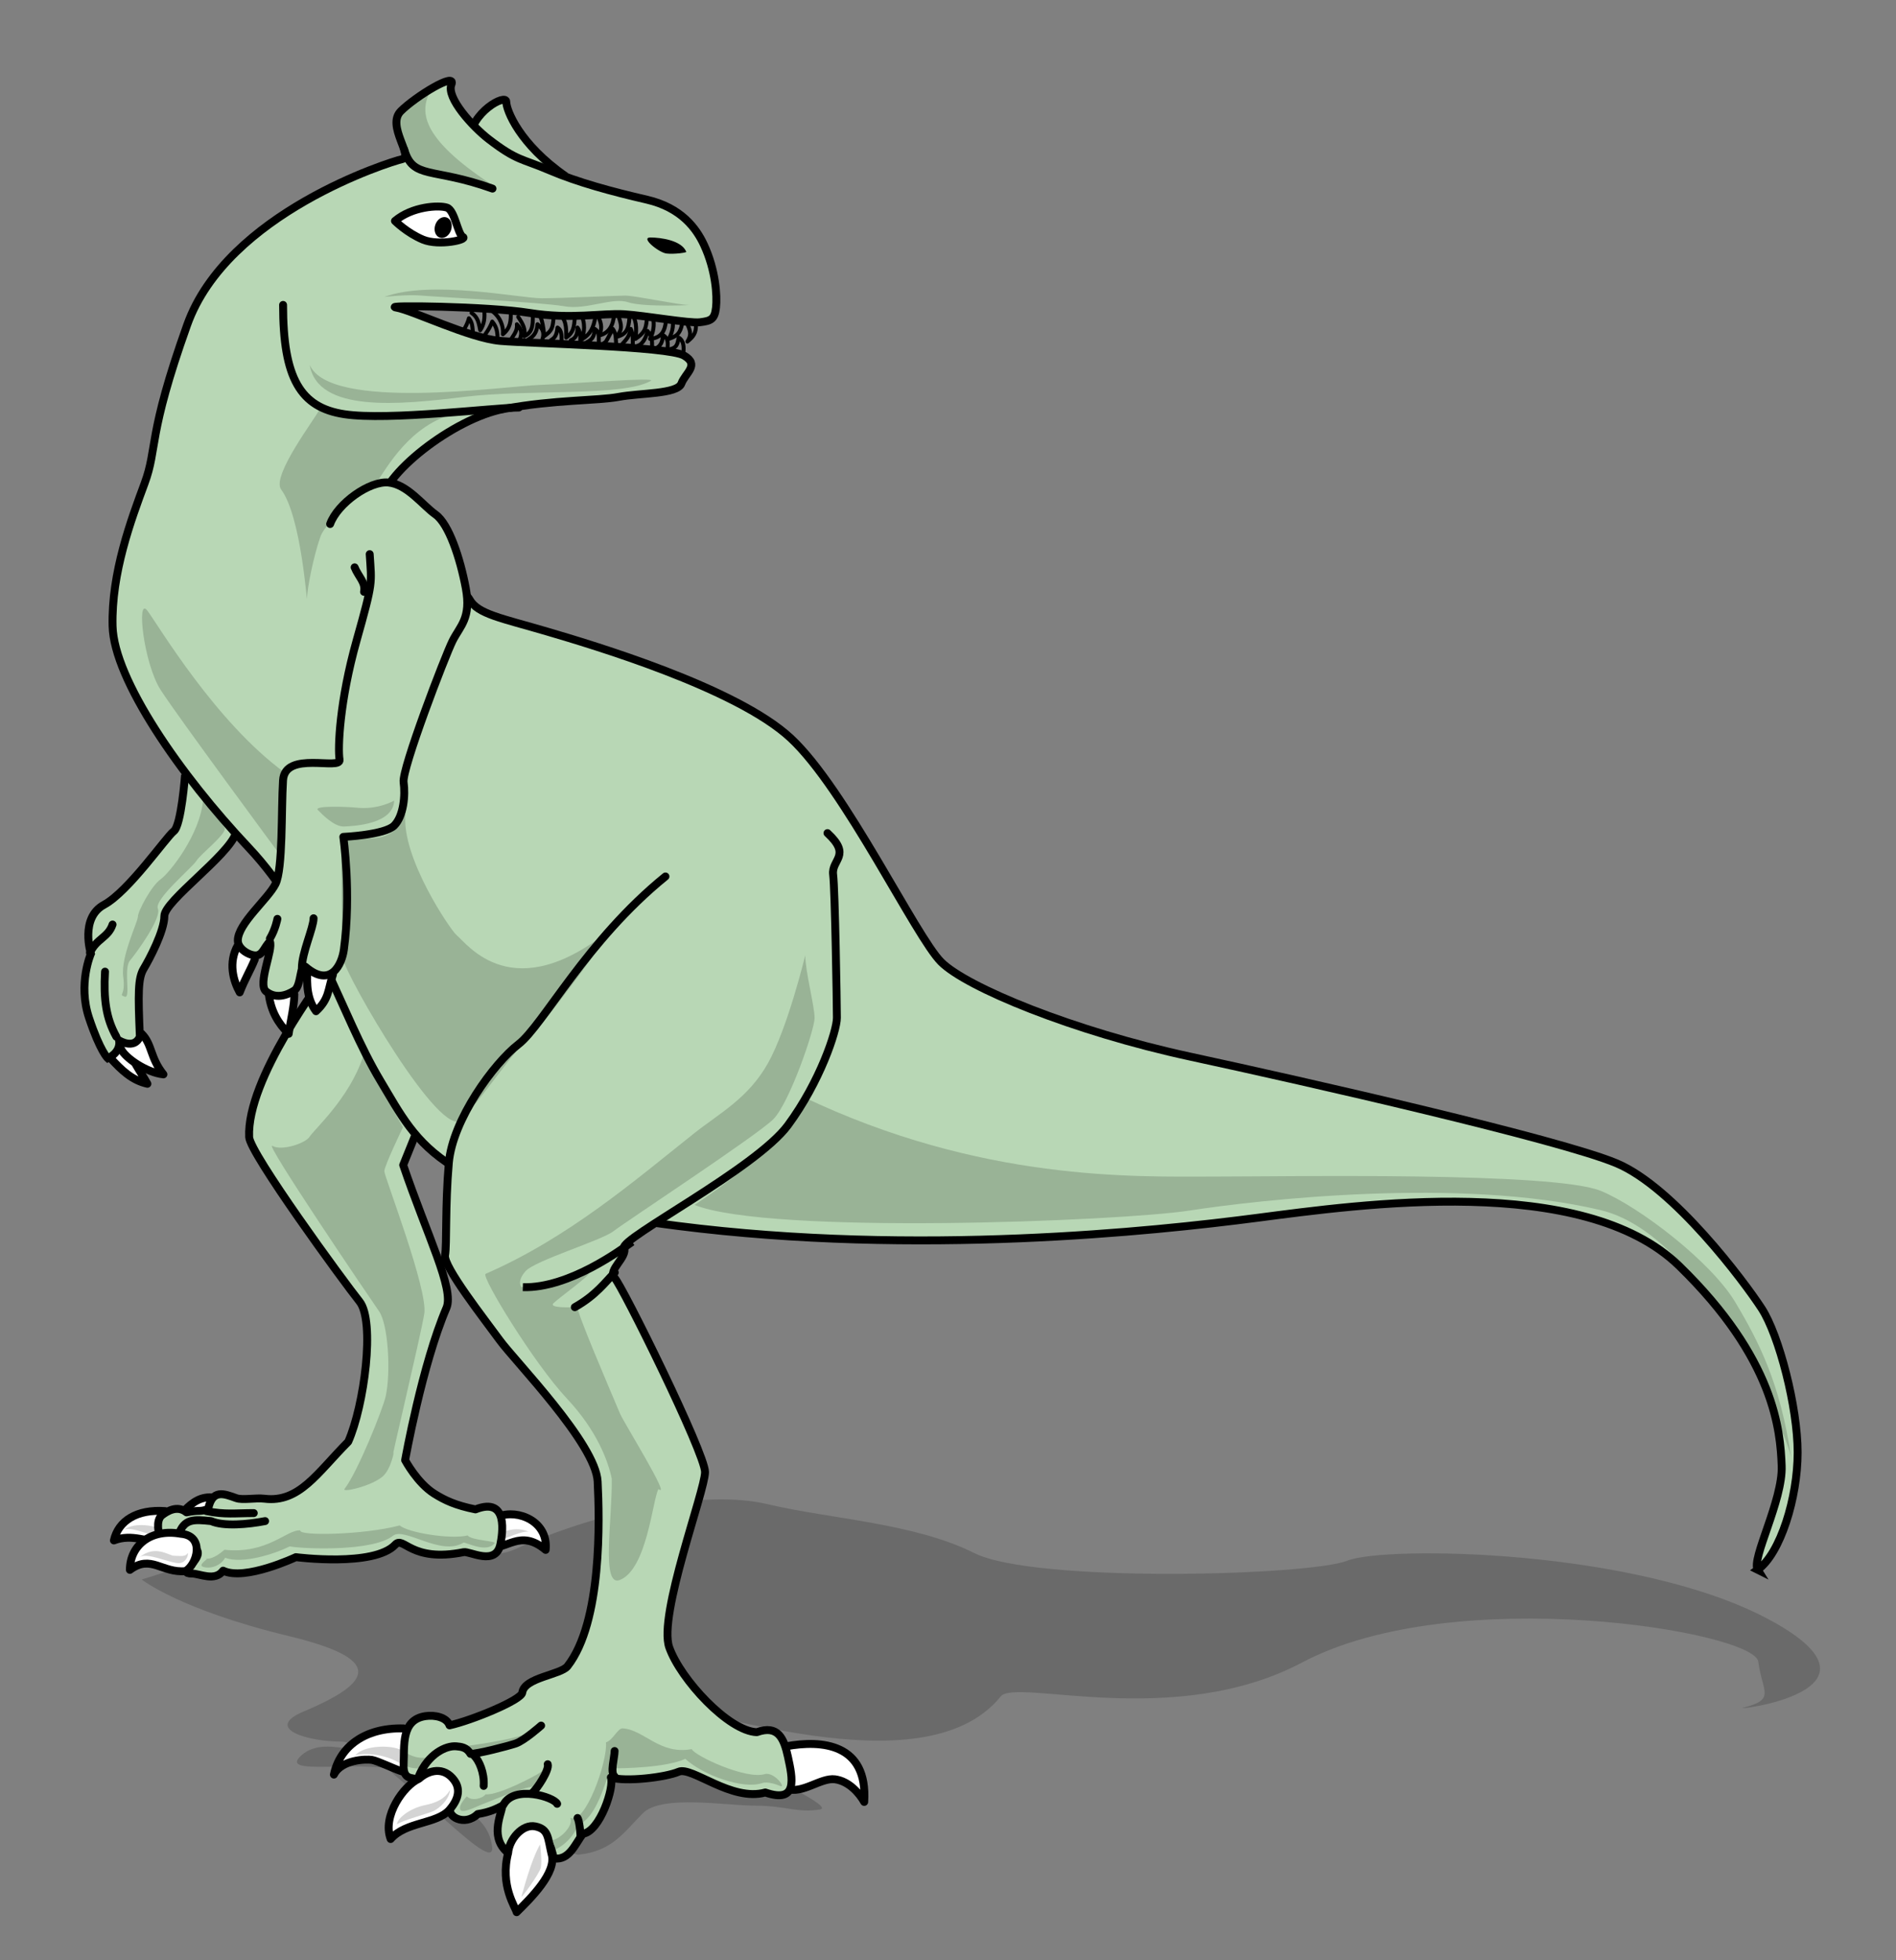 <?xml version="1.0" encoding="UTF-8" standalone="no"?>
<!-- Created with Inkscape (http://www.inkscape.org/) -->

<svg
   xmlns:dc="http://purl.org/dc/elements/1.1/"
   xmlns:cc="http://creativecommons.org/ns#"
   xmlns:rdf="http://www.w3.org/1999/02/22-rdf-syntax-ns#"
   xmlns:svg="http://www.w3.org/2000/svg"
   xmlns="http://www.w3.org/2000/svg"
   xmlns:sodipodi="http://sodipodi.sourceforge.net/DTD/sodipodi-0.dtd"
   xmlns:inkscape="http://www.inkscape.org/namespaces/inkscape"
   id="svg3055"
   version="1.1"
   inkscape:version="0.92.2 5c3e80d, 2017-08-06"
   width="720"
   height="744"
   sodipodi:docname="allosaurus-pd.svg"
   inkscape:export-filename="/Users/su_huynh/Documents/Art/Allosaurus.png"
   inkscape:export-xdpi="180"
   inkscape:export-ydpi="180">
  <rect width="100%" height="100%" fill="#808080" stroke="none"/>
  <defs
     id="defs3059" />
  <sodipodi:namedview
     pagecolor="#ffffff"
     bordercolor="#666666"
     borderopacity="1"
     objecttolerance="10"
     gridtolerance="10"
     guidetolerance="10"
     inkscape:pageopacity="0"
     inkscape:pageshadow="2"
     inkscape:window-width="1436"
     inkscape:window-height="856"
     id="namedview3057"
     showgrid="false"
     inkscape:zoom="0.44"
     inkscape:cx="752.66346"
     inkscape:cy="1032.6916"
     inkscape:window-x="4"
     inkscape:window-y="0"
     inkscape:window-maximized="1"
     inkscape:current-layer="svg3055"
     showguides="true"
     inkscape:guide-bbox="true" />
  <g
     id="g21238"
     transform="translate(-22)">
    <path
       sodipodi:nodetypes="csc"
       inkscape:connector-curvature="0"
       id="path14031"
       d="M 236.792,66.888 C 219.265,54.727 214.258,41.85 214.258,38.631 c 0,-3.219 -13.592,3.935 -13.95,14.665"
       style="color:#000000;display:inline;overflow:visible;visibility:visible;fill:#b8d7b5;fill-opacity:1;stroke:#000000;stroke-width:3;stroke-miterlimit:4;stroke-dasharray:none;stroke-opacity:1;marker:none;enable-background:accumulate" />
    <path
       sodipodi:nodetypes="csssssssssssssscsssssssc"
       inkscape:connector-curvature="0"
       id="path8654"
       d="m 241.8,703.938 c 12.877,-1.431 17.169,-8.585 24.323,-15.738 7.154,-7.154 31.477,-2.862 42.923,-2.862 11.446,0 15.738,2.862 24.323,1.431 C 341.954,685.338 276.138,658.154 279,651 c 2.862,-7.154 93,30.046 123.046,-7.154 5.686,-7.04 65.815,12.877 114.462,-12.877 57.919,-30.663 171.769,-11.738 173.2,-0.292 1.431,11.446 6.862,14.319 -5.708,17.462 -5.723,1.431 60.354,-6.015 10.277,-33.2 C 644.2,587.754 547.985,586.615 533.677,592.338 c -14.308,5.723 -118.754,8.585 -141.646,-2.862 -22.892,-11.446 -54.369,-12.877 -78.692,-18.6 -24.323,-5.723 -64.385,2.862 -95.862,17.169 -16.476,7.489 -47.215,-10.015 -70.108,-7.154 -22.892,2.862 -71.538,18.6 -71.538,18.6 0,0 14.308,11.446 55.8,21.462 35.541,8.579 32.908,17.169 5.723,28.615 -15.378,6.475 1.431,11.446 14.308,11.446 12.877,0 58.662,52.938 57.231,40.062 -1.431,-12.877 -14.308,-15.738 -27.185,-25.754 -12.877,-10.015 -54.369,10e-6 -45.785,-8.585 8.585,-8.585 22.892,0 41.492,0 18.6,0 55.8,37.2 64.385,37.2 z"
       style="color:#000000;display:inline;overflow:visible;visibility:visible;fill:#000000;fill-opacity:0.17;fill-rule:nonzero;stroke:none;stroke-width:3;marker:none;enable-background:accumulate" />
    <path
       inkscape:connector-curvature="0"
       id="path3980"
       d="m 64.027,401.688 c 4.021,4.385 8.082,8.354 13.95,9.658 -2.957,-5.349 -5.923,-8.513 -7.154,-14.665"
       style="color:#000000;display:inline;overflow:visible;visibility:visible;fill:#ffffff;stroke:#000000;stroke-width:3;stroke-linecap:round;stroke-linejoin:round;stroke-miterlimit:4;stroke-dasharray:none;stroke-dashoffset:0;stroke-opacity:1;marker:none;enable-background:accumulate" />
    <path
       sodipodi:nodetypes="ccc"
       inkscape:connector-curvature="0"
       id="path3982"
       d="m 67.962,398.112 c 1.499,3.431 9.812,9.029 16.096,9.658 -5.094,-6.337 -4.237,-11.391 -8.227,-15.381"
       style="color:#000000;display:inline;overflow:visible;visibility:visible;fill:#ffffff;stroke:#000000;stroke-width:3;stroke-linecap:round;stroke-linejoin:round;stroke-miterlimit:4;stroke-dasharray:none;stroke-dashoffset:0;stroke-opacity:1;marker:none;enable-background:accumulate" />
    <path
       sodipodi:nodetypes="csscccscssc"
       inkscape:connector-curvature="0"
       id="path3845"
       d="m 111.6,316.2 c -2.862,8.585 -27.185,25.754 -27.185,31.477 0,5.723 -5.723,16.454 -7.869,20.031 -2.146,3.577 -2.146,9.3 -1.431,25.754 -2.146,5.008 -7.869,1.431 -7.869,1.431 0.715,4.65 -4.292,6.796 -4.292,6.796 0,0 -2.862,-2.504 -7.154,-15.381 -4.292,-12.877 0.715,-24.323 0.715,-24.323 0,0 -4.292,-13.592 5.008,-18.6 9.3,-5.008 23.608,-25.754 26.469,-27.9 2.862,-2.146 4.292,-21.462 4.292,-21.462"
       style="color:#000000;display:inline;overflow:visible;visibility:visible;fill:#b8d7b5;fill-opacity:1;stroke:#000000;stroke-width:3;stroke-linecap:butt;stroke-linejoin:miter;stroke-miterlimit:4;stroke-dasharray:none;stroke-dashoffset:0;stroke-opacity:1;marker:none;enable-background:accumulate" />
    <path
       sodipodi:nodetypes="ccc"
       inkscape:connector-curvature="0"
       id="path3962"
       d="m 207.246,587.211 c 7.222,1.437 12.062,-7.248 21.966,1.042 1.112,-10.833 -10.568,-15.572 -17.92,-12.677"
       style="color:#000000;display:inline;overflow:visible;visibility:visible;fill:#ffffff;stroke:#000000;stroke-width:3;stroke-linecap:round;stroke-linejoin:round;stroke-miterlimit:4;stroke-dasharray:none;stroke-dashoffset:0;stroke-opacity:1;marker:none;enable-background:accumulate" />
    <path
       inkscape:connector-curvature="0"
       id="path3996"
       d="m 84.73,573.527 c -10.788,-0.804 -17.835,3.745 -19.475,11.129 6.985,-2.668 12.636,0.759 19.475,0.759"
       style="color:#000000;display:inline;overflow:visible;visibility:visible;fill:#ffffff;stroke:#000000;stroke-width:3;stroke-linecap:round;stroke-linejoin:round;stroke-miterlimit:4;stroke-dasharray:none;stroke-dashoffset:0;stroke-opacity:1;marker:none;enable-background:accumulate" />
    <path
       inkscape:connector-curvature="0"
       id="path3998"
       d="m 103.447,568.469 c -5.085,-0.886 -8.624,2.048 -11.129,4.553 2.544,8.972 21.194,5.766 9.864,-5.564"
       style="color:#000000;display:inline;overflow:visible;visibility:visible;fill:#ffffff;stroke:#000000;stroke-width:3;stroke-linecap:butt;stroke-linejoin:miter;stroke-miterlimit:4;stroke-dasharray:none;stroke-dashoffset:0;stroke-opacity:1;marker:none;enable-background:accumulate" />
    <path
       sodipodi:nodetypes="csscssccscssccssscscscc"
       inkscape:connector-curvature="0"
       id="path3847"
       d="m 147.078,367.606 c -2.996,4.491 -31.455,41.796 -30.463,63.972 0.276,6.167 35.928,54.928 41.92,62.413 5.991,7.485 1.787,39.553 -4.294,53.2 -11.783,11.843 -18.573,23.266 -31.812,21.634 -3.361,-0.414 -8.297,0.639 -10.734,-0.232 -4.621,-1.652 -9.047,-3.519 -10.643,4.116 -3.225,1.297 -3.355,0.265 -8.217,1.299 -3.512,-2.859 -7.375,-0.419 -9.294,1.049 -2.67,2.041 -1.008,7.688 -1.008,7.688 0,0 13.55,2.315 14.532,6.119 0.983,3.807 -8.212,8.367 -2.221,8.367 2.996,0 8.777,3.137 11.886,-1.087 8.244,4.009 27.626,-5.134 27.626,-5.134 0,0 29.704,3.835 37.738,-4.744 3.238,-3.457 5.796,6.875 25.971,2.849 2.322,-0.463 12.239,5.42 13.953,-3.006 0.713,-3.505 3.321,-18.259 -9.459,-13.23 -7.519,-1.507 -11.64,-3.449 -15.634,-5.954 -6.525,-4.093 -11.08,-12.727 -11.08,-12.727 0,0 6.457,-36.25 15.701,-57.799 3.058,-7.128 -7.331,-27.407 -16.437,-54.217 l 4.454,-11.026"
       style="color:#000000;display:inline;overflow:visible;visibility:visible;fill:#b8d7b5;fill-opacity:1;stroke:#000000;stroke-width:3;stroke-linecap:round;stroke-linejoin:round;stroke-miterlimit:4;stroke-dasharray:none;stroke-dashoffset:0;stroke-opacity:1;marker:none;enable-background:accumulate" />
    <path
       sodipodi:nodetypes="csssssssssssssssssssssssssssssssssssc"
       inkscape:connector-curvature="0"
       id="path3065"
       d="m 689.478,595.785 c 8.6,-6.07 15.176,-27.316 15.176,-44.515 0,-17.199 -7.082,-44.515 -13.658,-54.632 -6.576,-10.117 -33.386,-46.033 -55.138,-55.138 -21.752,-9.105 -117.358,-30.857 -161.873,-40.468 -44.515,-9.611 -84.983,-26.304 -94.595,-35.916 -9.611,-9.611 -36.421,-65.761 -57.161,-84.983 -20.74,-19.222 -75.372,-35.41 -92.571,-40.468 -17.199,-5.059 -26.304,-6.576 -29.339,-12.14 -3.035,-5.564 -33.892,-23.775 -33.892,-35.41 0,-11.635 27.822,-33.386 47.044,-36.927 19.222,-3.541 35.41,-3.035 43.503,-4.553 8.094,-1.518 22.258,-1.012 23.775,-5.059 1.518,-4.047 7.082,-7.082 1.012,-10.623 -6.07,-3.541 -58.173,-4.553 -69.808,-5.564 -11.635,-1.012 -33.386,-11.635 -39.457,-12.646 -6.07,-1.012 34.904,-0.506 50.585,2.023 15.681,2.529 27.822,0 35.916,0.506 8.094,0.506 24.787,3.541 28.834,3.035 4.047,-0.506 5.564,-1.012 6.07,-5.564 0.506,-4.553 -0.148,-14.276 -4.553,-23.775 -2.894,-6.242 -8.6,-14.164 -21.752,-17.199 C 254.444,72.733 241.292,69.192 230.669,64.639 220.046,60.086 218.414,61.157 207.58,52.816 c -5.959,-4.587 -16.187,-15.681 -14.164,-20.74 2.023,-5.059 -13.658,4.553 -19.222,10.117 -5.564,5.564 5.059,17.199 0.506,18.211 -4.553,1.012 -66.447,20.423 -81.622,62.914 -15.176,42.492 -11.129,46.539 -16.187,60.197 -5.059,13.658 -12.646,33.892 -12.14,54.126 0.506,20.234 25.799,56.656 51.597,83.972 25.799,27.316 34.904,63.232 50.079,88.524 15.176,25.293 21.246,43.503 112.805,55.138 91.559,11.635 181.095,2.023 220.046,-3.035 38.951,-5.059 123.934,-17.199 160.356,18.211 36.421,35.41 38.445,62.726 38.951,75.878 0.506,13.152 -11.635,35.41 -9.105,39.457 z"
       style="color:#000000;display:inline;overflow:visible;visibility:visible;fill:#b8d7b5;fill-opacity:1;stroke:#000000;stroke-width:3;stroke-linecap:butt;stroke-linejoin:miter;stroke-miterlimit:4;stroke-dasharray:none;stroke-dashoffset:0;stroke-opacity:1;marker:none;enable-background:accumulate" />
    <path
       sodipodi:nodetypes="ccsc"
       inkscape:connector-curvature="0"
       id="path3849"
       d="m 320.492,662.804 c 13.592,-2.504 31.119,-1.073 29.688,21.104 -1.788,-3.219 -5.77,-7.875 -11.088,-8.585 -5.365,-0.715 -12.519,5.723 -18.242,3.577"
       style="color:#000000;display:inline;overflow:visible;visibility:visible;fill:#ffffff;stroke:#000000;stroke-width:3;stroke-linecap:round;stroke-linejoin:round;stroke-miterlimit:4;stroke-dasharray:none;stroke-dashoffset:0;stroke-opacity:1;marker:none;enable-background:accumulate" />
    <path
       sodipodi:nodetypes="cscc"
       inkscape:connector-curvature="0"
       id="path3867"
       d="m 174.536,672.295 c -3.219,-1.073 -9.159,-3.978 -11.305,-4.336 -2.146,-0.358 -11.569,-0.148 -14.43,5.575 2.146,-10.373 11.501,-17.901 26.469,-17.527"
       style="color:#000000;display:inline;overflow:visible;visibility:visible;fill:#ffffff;stroke:#000000;stroke-width:3;stroke-linecap:round;stroke-linejoin:round;stroke-miterlimit:4;stroke-dasharray:none;stroke-dashoffset:0;stroke-opacity:1;marker:none;enable-background:accumulate" />
    <path
       sodipodi:nodetypes="cssssssscsscscccscccscscsssssssc"
       inkscape:connector-curvature="0"
       id="path3067"
       d="m 274.708,332.654 c -30.046,24.323 -46.5,56.515 -55.8,63.669 -9.3,7.154 -25.038,28.615 -26.469,45.069 -1.431,16.454 -0.715,30.762 -1.431,35.054 -0.715,4.292 15.023,24.323 20.746,32.192 5.723,7.869 36.485,39.346 37.2,53.654 0.715,14.308 1.742,53.292 -11.446,70.108 -2.574,3.282 -16.454,4.292 -17.169,10.015 -0.358,2.862 -19.405,10.641 -27.632,12.43 -1.073,-3.04 -5.52,-4.055 -9.211,-3.487 -9.3,1.431 -7.869,11.446 -8.227,18.242 -0.4,7.594 5.365,3.935 5.365,6.796 3.577,-3.577 20.031,-6.438 12.519,8.942 -2.047,4.191 5.34,8.015 10.233,3.189 4.893,-0.779 7.294,-2.116 9.44,-3.189 -0.715,3.935 -5.008,12.519 2.504,18.242 0,0 3.946,-10.959 8.585,-8.942 8.227,3.577 7.154,7.869 8.585,10.731 5.723,0.715 7.902,-5.484 10.857,-9.383 6.492,-0.839 12.035,-17.802 10.604,-21.378 5.365,1.788 20.746,0 25.754,-2.146 5.008,-2.146 20.031,11.446 32.908,7.869 12.519,4.292 10.373,-5.365 8.585,-13.592 -1.527,-7.025 -3.793,-12.162 -11.804,-9.3 -10.731,-0.358 -28.973,-20.031 -33.265,-32.192 -4.292,-12.162 13.592,-59.377 13.592,-66.531 0,-7.154 -31.477,-70.823 -34.338,-73.685 -2.862,-2.862 5.008,-7.869 3.577,-11.446 -1.431,-3.577 50.077,-30.046 62.238,-46.5 12.162,-16.454 18.6,-35.769 18.6,-40.777 0,-5.008 -0.715,-48.646 -1.431,-54.369 -0.715,-5.723 7.154,-7.154 -2.146,-15.738"
       style="color:#000000;display:inline;overflow:visible;visibility:visible;fill:#b8d7b5;fill-opacity:1;stroke:#000000;stroke-width:3;stroke-linecap:round;stroke-linejoin:round;stroke-miterlimit:4;stroke-dasharray:none;stroke-dashoffset:0;stroke-opacity:1;marker:none;enable-background:accumulate" />
    <path
       inkscape:connector-curvature="0"
       id="path3964"
       d="m 112.315,358.765 c -3.734,6.597 -1.713,13.514 0.715,17.885 1.971,-5.094 4.091,-8.438 5.723,-12.519"
       style="color:#000000;display:inline;overflow:visible;visibility:visible;fill:#ffffff;stroke:#000000;stroke-width:3;stroke-linecap:round;stroke-linejoin:round;stroke-miterlimit:4;stroke-dasharray:none;stroke-dashoffset:0;stroke-opacity:1;marker:none;enable-background:accumulate" />
    <path
       inkscape:connector-curvature="0"
       id="path3972"
       d="m 124.119,377.723 c 0.866,6.06 3.375,10.529 7.512,14.665 0.749,-5.288 2.146,-10.543 2.146,-15.023"
       style="color:#000000;display:inline;overflow:visible;visibility:visible;fill:#ffffff;stroke:#000000;stroke-width:3;stroke-linecap:round;stroke-linejoin:round;stroke-miterlimit:4;stroke-dasharray:none;stroke-dashoffset:0;stroke-opacity:1;marker:none;enable-background:accumulate" />
    <path
       sodipodi:nodetypes="csc"
       inkscape:connector-curvature="0"
       id="path3071"
       d="m 129.498,115.73 c 0,27.822 6.576,38.951 23.269,41.48 16.693,2.529 57.161,-2.529 66.267,-2.529"
       style="color:#000000;display:inline;overflow:visible;visibility:visible;fill:none;stroke:#000000;stroke-width:3;stroke-linecap:round;stroke-linejoin:round;stroke-miterlimit:4;stroke-dasharray:none;stroke-dashoffset:0;stroke-opacity:1;marker:none;enable-background:accumulate" />
    <path
       inkscape:connector-curvature="0"
       id="path3073"
       d="m 171.99,83.861 c 6.576,-5.564 16.693,-6.07 19.728,-5.059 3.035,1.012 4.047,10.117 6.07,11.129 2.023,1.012 -9.105,3.541 -15.176,1.012 -6.07,-2.529 -10.623,-7.082 -10.623,-7.082 z"
       style="color:#000000;display:inline;overflow:visible;visibility:visible;fill:#ffffff;stroke:#000000;stroke-width:3;stroke-linecap:round;stroke-linejoin:round;stroke-miterlimit:4;stroke-dasharray:none;stroke-dashoffset:0;stroke-opacity:1;marker:none;enable-background:accumulate" />
    <ellipse
       transform="matrix(1.695,0.561,-0.314,0.949,-94.098,-99.267)"
       id="path3075"
       style="color:#000000;display:inline;overflow:visible;visibility:visible;fill:#000000;fill-opacity:1;stroke:none;stroke-width:4;marker:none;enable-background:accumulate"
       cx="183.878"
       cy="86.897"
       rx="1.77"
       ry="4.047" />
    <path
       sodipodi:nodetypes="ccc"
       inkscape:connector-curvature="0"
       id="path3974"
       d="m 138.785,367.35 c -0.462,6.778 -0.077,11.992 3.219,16.454 5.081,-4.726 4.469,-8.042 6.438,-13.95"
       style="color:#000000;display:inline;overflow:visible;visibility:visible;fill:#ffffff;stroke:#000000;stroke-width:3;stroke-linecap:round;stroke-linejoin:round;stroke-miterlimit:4;stroke-dasharray:none;stroke-dashoffset:0;stroke-opacity:1;marker:none;enable-background:accumulate" />
    <path
       sodipodi:nodetypes="ccc"
       inkscape:connector-curvature="0"
       id="path3851"
       d="m 214.973,703.223 c -3.219,12.519 2.862,20.746 3.219,22.535 4.927,-4.871 15.539,-15.119 13.235,-22.177 -1.431,-6.081 -1.073,-9.3 -6.081,-10.373 -5.008,-1.073 -10.015,5.008 -10.373,10.015 z"
       style="color:#000000;display:inline;overflow:visible;visibility:visible;fill:#ffffff;stroke:#000000;stroke-width:3;stroke-linecap:round;stroke-linejoin:round;stroke-miterlimit:4;stroke-dasharray:none;stroke-dashoffset:0;stroke-opacity:1;marker:none;enable-background:accumulate" />
    <path
       sodipodi:nodetypes="cc"
       inkscape:connector-curvature="0"
       id="path3855"
       d="m 213.185,684.981 c 4.113,-7.69 19.315,-2.862 20.388,-0.358"
       style="color:#000000;display:inline;overflow:visible;visibility:visible;fill:none;stroke:#000000;stroke-width:3;stroke-linecap:round;stroke-linejoin:round;stroke-miterlimit:4;stroke-dasharray:none;stroke-dashoffset:0;stroke-opacity:1;marker:none;enable-background:accumulate" />
    <path
       sodipodi:nodetypes="cc"
       inkscape:connector-curvature="0"
       id="path3857"
       d="m 242.454,696.72 c -0.358,-5.723 -1.134,-6.709 -1.134,-6.709"
       style="color:#000000;display:inline;overflow:visible;visibility:visible;fill:none;stroke:#000000;stroke-width:3;stroke-linecap:round;stroke-linejoin:round;stroke-miterlimit:4;stroke-dasharray:none;stroke-dashoffset:0;stroke-opacity:1;marker:none;enable-background:accumulate" />
    <path
       sodipodi:nodetypes="cc"
       inkscape:connector-curvature="0"
       id="path3859"
       d="m 255.392,664.592 c 0,2.504 -1.788,8.227 0,9.658"
       style="color:#000000;display:inline;overflow:visible;visibility:visible;fill:none;stroke:#000000;stroke-width:3;stroke-linecap:round;stroke-linejoin:round;stroke-miterlimit:4;stroke-dasharray:none;stroke-dashoffset:0;stroke-opacity:1;marker:none;enable-background:accumulate" />
    <path
       sodipodi:nodetypes="cc"
       inkscape:connector-curvature="0"
       id="path3861"
       d="m 229.996,669.6 c 0.715,2.146 -4.113,9.479 -5.902,10.91"
       style="color:#000000;display:inline;overflow:visible;visibility:visible;fill:none;stroke:#000000;stroke-width:3;stroke-linecap:round;stroke-linejoin:round;stroke-miterlimit:4;stroke-dasharray:none;stroke-dashoffset:0;stroke-opacity:1;marker:none;enable-background:accumulate" />
    <path
       sodipodi:nodetypes="cscsc"
       inkscape:connector-curvature="0"
       id="path3863"
       d="m 180.992,674.25 c 3.577,-8.585 10.373,-11.804 14.308,-11.446 1.816,0.165 3.935,0.358 5.365,2.862 2.862,0 13.95,-2.862 17.169,-3.935 3.219,-1.073 9.658,-6.796 9.658,-6.796"
       style="color:#000000;display:inline;overflow:visible;visibility:visible;fill:none;stroke:#000000;stroke-width:3;stroke-linecap:round;stroke-linejoin:round;stroke-miterlimit:4;stroke-dasharray:none;stroke-dashoffset:0;stroke-opacity:1;marker:none;enable-background:accumulate" />
    <path
       sodipodi:nodetypes="ccssc"
       inkscape:connector-curvature="0"
       id="path3865"
       d="m 181.081,675.132 c -5.705,2.491 -14.047,14.137 -10.73,22.857 5.804,-6.644 17.556,-5.659 22.297,-11.049 4.693,-5.336 3.399,-9.131 1.853,-11.23 -3.955,-5.366 -9.67,-3.915 -13.42,-0.578 z"
       style="color:#000000;display:inline;overflow:visible;visibility:visible;fill:#ffffff;stroke:#000000;stroke-width:3;stroke-linecap:round;stroke-linejoin:round;stroke-miterlimit:4;stroke-dasharray:none;stroke-dashoffset:0;stroke-opacity:1;marker:none;enable-background:accumulate" />
    <path
       inkscape:connector-curvature="0"
       id="path3869"
       d="m 205.673,677.827 c 0.358,-5.008 -1.788,-9.658 -3.577,-11.446"
       style="color:#000000;display:inline;overflow:visible;visibility:visible;fill:none;stroke:#000000;stroke-width:3;stroke-linecap:round;stroke-linejoin:round;stroke-miterlimit:4;stroke-dasharray:none;stroke-dashoffset:0;stroke-opacity:1;marker:none;enable-background:accumulate" />
    <path
       sodipodi:nodetypes="cc"
       inkscape:connector-curvature="0"
       id="path3894"
       d="m 175.501,56.74 c 3.356,11.545 10.532,6.596 33.524,14.843"
       style="color:#000000;display:inline;overflow:visible;visibility:visible;fill:none;stroke:#000000;stroke-width:3;stroke-linecap:round;stroke-linejoin:round;stroke-miterlimit:4;stroke-dasharray:none;stroke-dashoffset:0;stroke-opacity:1;marker:none;enable-background:accumulate" />
    <path
       inkscape:connector-curvature="0"
       id="path3896"
       d="m 234.969,119.777 c 2.386,2.233 2.023,6.201 2.023,8.347 2.861,-1.943 2.96,-4.059 3.288,-7.335"
       style="color:#000000;display:inline;overflow:visible;visibility:visible;fill:none;stroke:#000000;stroke-width:1.5;stroke-linecap:round;stroke-linejoin:round;stroke-miterlimit:4;stroke-dasharray:none;stroke-dashoffset:0;stroke-opacity:1;marker:none;enable-background:accumulate" />
    <path
       inkscape:connector-curvature="0"
       id="path3898"
       d="m 243.063,120.283 c 1.495,3.916 0.346,7.251 -0.253,8.6 3.695,-2.207 4.516,-4.622 5.311,-8.6"
       style="color:#000000;display:inline;overflow:visible;visibility:visible;fill:none;stroke:#000000;stroke-width:1.5;stroke-linecap:round;stroke-linejoin:round;stroke-miterlimit:4;stroke-dasharray:none;stroke-dashoffset:0;stroke-opacity:1;marker:none;enable-background:accumulate" />
    <path
       inkscape:connector-curvature="0"
       id="path3900"
       d="m 249.133,120.03 c 1.54,3.23 1.475,5.135 0.253,7.335 4.02,-0.922 5.423,-3.894 5.817,-7.841"
       style="color:#000000;display:inline;overflow:visible;visibility:visible;fill:none;stroke:#000000;stroke-width:1.5;stroke-linecap:round;stroke-linejoin:round;stroke-miterlimit:4;stroke-dasharray:none;stroke-dashoffset:0;stroke-opacity:1;marker:none;enable-background:accumulate" />
    <path
       inkscape:connector-curvature="0"
       id="path3902"
       d="m 256.721,119.524 c 1.416,4.212 1.755,5.414 -0.759,8.347 4.155,-0.864 4.716,-3.315 5.059,-7.082"
       style="color:#000000;display:inline;overflow:visible;visibility:visible;fill:none;stroke:#000000;stroke-width:1.5;stroke-linecap:round;stroke-linejoin:round;stroke-miterlimit:4;stroke-dasharray:none;stroke-dashoffset:0;stroke-opacity:1;marker:none;enable-background:accumulate" />
    <path
       inkscape:connector-curvature="0"
       id="path3904"
       d="m 262.791,120.789 c 1.331,2.631 0.57,7.194 0.506,7.841 3.161,-2.123 3.971,-3.463 4.3,-7.082"
       style="color:#000000;display:inline;overflow:visible;visibility:visible;fill:none;stroke:#000000;stroke-width:1.5;stroke-linecap:round;stroke-linejoin:round;stroke-miterlimit:4;stroke-dasharray:none;stroke-dashoffset:0;stroke-opacity:1;marker:none;enable-background:accumulate" />
    <path
       inkscape:connector-curvature="0"
       id="path3906"
       d="m 270.126,121.547 c 0.494,2.77 -0.586,5.861 -1.265,7.082 4.401,-0.406 5.666,-3.036 6.07,-7.082"
       style="color:#000000;display:inline;overflow:visible;visibility:visible;fill:none;stroke:#000000;stroke-width:1.5;stroke-linecap:round;stroke-linejoin:round;stroke-miterlimit:4;stroke-dasharray:none;stroke-dashoffset:0;stroke-opacity:1;marker:none;enable-background:accumulate" />
    <path
       inkscape:connector-curvature="0"
       id="path3908"
       d="m 277.461,122.053 c 0.472,2.861 -1.04,5.859 -1.518,6.576 3.351,-1.082 4.322,-2.248 5.059,-5.564"
       style="color:#000000;display:inline;overflow:visible;visibility:visible;fill:none;stroke:#000000;stroke-width:1.5;stroke-linecap:round;stroke-linejoin:round;stroke-miterlimit:4;stroke-dasharray:none;stroke-dashoffset:0;stroke-opacity:1;marker:none;enable-background:accumulate" />
    <path
       inkscape:connector-curvature="0"
       id="path3910"
       d="m 283.025,123.065 c 1.351,2.947 1.446,4.262 0,6.576 2.28,-1.862 3.288,-3.117 3.288,-6.323"
       style="color:#000000;display:inline;overflow:visible;visibility:visible;fill:none;stroke:#000000;stroke-width:1.5;stroke-linecap:round;stroke-linejoin:round;stroke-miterlimit:4;stroke-dasharray:none;stroke-dashoffset:0;stroke-opacity:1;marker:none;enable-background:accumulate" />
    <path
       inkscape:connector-curvature="0"
       id="path3912"
       d="m 226.369,119.524 c 1.579,-0.011 2.276,7.207 2.276,8.094 2.914,-2.135 3.184,-3.003 3.541,-6.576"
       style="color:#000000;display:inline;overflow:visible;visibility:visible;fill:none;stroke:#000000;stroke-width:1.5;stroke-linecap:round;stroke-linejoin:round;stroke-miterlimit:4;stroke-dasharray:none;stroke-dashoffset:0;stroke-opacity:1;marker:none;enable-background:accumulate" />
    <path
       inkscape:connector-curvature="0"
       id="path3914"
       d="m 218.782,120.283 c 2.02,2.991 2.827,4.856 2.276,7.335 3.094,-1.376 3.288,-3.912 3.288,-7.588"
       style="color:#000000;display:inline;overflow:visible;visibility:visible;fill:none;stroke:#000000;stroke-width:1.5;stroke-linecap:round;stroke-linejoin:round;stroke-miterlimit:4;stroke-dasharray:none;stroke-dashoffset:0;stroke-opacity:1;marker:none;enable-background:accumulate" />
    <path
       inkscape:connector-curvature="0"
       id="path3916"
       d="m 209.17,118.259 c 2.677,2.113 4.113,5.412 3.794,8.6 2.954,-2.457 3.035,-4.887 3.035,-8.6"
       style="color:#000000;display:inline;overflow:visible;visibility:visible;fill:none;stroke:#000000;stroke-width:1.5;stroke-linecap:round;stroke-linejoin:round;stroke-miterlimit:4;stroke-dasharray:none;stroke-dashoffset:0;stroke-opacity:1;marker:none;enable-background:accumulate" />
    <path
       inkscape:connector-curvature="0"
       id="path3918"
       d="m 201.077,118.765 c 2.448,1.621 2.762,3.946 3.288,6.576 1.559,-2.321 1.791,-4.855 1.518,-7.588"
       style="color:#000000;display:inline;overflow:visible;visibility:visible;fill:none;stroke:#000000;stroke-width:1.5;stroke-linecap:round;stroke-linejoin:round;stroke-miterlimit:4;stroke-dasharray:none;stroke-dashoffset:0;stroke-opacity:1;marker:none;enable-background:accumulate" />
    <path
       inkscape:connector-curvature="0"
       id="path3920"
       d="m 205.629,127.871 c 0.894,-1.43 2.296,-3.065 3.288,-5.817 1.92,2.204 2.023,4.538 2.023,6.829"
       style="color:#000000;display:inline;overflow:visible;visibility:visible;fill:none;stroke:#000000;stroke-width:1.5;stroke-linecap:round;stroke-linejoin:round;stroke-miterlimit:4;stroke-dasharray:none;stroke-dashoffset:0;stroke-opacity:1;marker:none;enable-background:accumulate" />
    <path
       inkscape:connector-curvature="0"
       id="path3926"
       d="m 198.042,125.341 c 0.567,-0.907 1.603,-2.772 2.023,-4.553 1.356,1.658 1.316,3.298 1.518,5.311"
       style="color:#000000;display:inline;overflow:visible;visibility:visible;fill:none;stroke:#000000;stroke-width:1.5;stroke-linecap:round;stroke-linejoin:round;stroke-miterlimit:4;stroke-dasharray:none;stroke-dashoffset:0;stroke-opacity:1;marker:none;enable-background:accumulate" />
    <path
       inkscape:connector-curvature="0"
       id="path3928"
       d="m 215.746,129.388 c 1.01,-2.021 2.852,-3.568 2.529,-6.323 2.207,2.271 1.896,4.018 0.759,6.576"
       style="color:#000000;display:inline;overflow:visible;visibility:visible;fill:none;stroke:#000000;stroke-width:1.5;stroke-linecap:round;stroke-linejoin:round;stroke-miterlimit:4;stroke-dasharray:none;stroke-dashoffset:0;stroke-opacity:1;marker:none;enable-background:accumulate" />
    <path
       inkscape:connector-curvature="0"
       id="path3934"
       d="m 231.175,129.135 c 0.932,-0.636 2.196,-1.145 2.529,-4.806 1.885,1.15 1.518,3.82 1.518,5.059"
       style="color:#000000;display:inline;overflow:visible;visibility:visible;fill:none;stroke:#000000;stroke-width:1.5;stroke-linecap:round;stroke-linejoin:round;stroke-miterlimit:4;stroke-dasharray:none;stroke-dashoffset:0;stroke-opacity:1;marker:none;enable-background:accumulate" />
    <path
       inkscape:connector-curvature="0"
       id="path3936"
       d="m 238.763,129.135 c 2.6,-0.954 2.529,-3.741 2.529,-4.806 1.494,2.032 1.012,4.573 1.012,5.817"
       style="color:#000000;display:inline;overflow:visible;visibility:visible;fill:none;stroke:#000000;stroke-width:1.5;stroke-linecap:round;stroke-linejoin:round;stroke-miterlimit:4;stroke-dasharray:none;stroke-dashoffset:0;stroke-opacity:1;marker:none;enable-background:accumulate" />
    <path
       inkscape:connector-curvature="0"
       id="path3938"
       d="m 244.833,129.894 c 2.524,-1.172 2.801,-2.72 3.035,-5.059 1.789,1.104 1.518,2.915 1.518,5.564"
       style="color:#000000;display:inline;overflow:visible;visibility:visible;fill:none;stroke:#000000;stroke-width:1.5;stroke-linecap:round;stroke-linejoin:round;stroke-miterlimit:4;stroke-dasharray:none;stroke-dashoffset:0;stroke-opacity:1;marker:none;enable-background:accumulate" />
    <path
       inkscape:connector-curvature="0"
       id="path3940"
       d="m 251.409,130.147 c 0.606,0.241 1.992,-2.978 3.288,-5.311 1.354,1.806 1.116,3.933 1.265,5.564"
       style="color:#000000;display:inline;overflow:visible;visibility:visible;fill:none;stroke:#000000;stroke-width:1.5;stroke-linecap:round;stroke-linejoin:round;stroke-miterlimit:4;stroke-dasharray:none;stroke-dashoffset:0;stroke-opacity:1;marker:none;enable-background:accumulate" />
    <path
       inkscape:connector-curvature="0"
       id="path3942"
       d="m 222.575,128.882 c 2.606,-1.459 3.283,-3.239 3.541,-5.817 2.662,2.152 2.553,4.246 1.518,6.576"
       style="color:#000000;display:inline;overflow:visible;visibility:visible;fill:none;stroke:#000000;stroke-width:1.5;stroke-linecap:round;stroke-linejoin:round;stroke-miterlimit:4;stroke-dasharray:none;stroke-dashoffset:0;stroke-opacity:1;marker:none;enable-background:accumulate" />
    <path
       inkscape:connector-curvature="0"
       id="path3944"
       d="m 258.238,130.653 c 2.067,-2.266 2.668,-3.029 3.288,-5.817 0.956,1.987 0.759,3.97 0.759,6.323"
       style="color:#000000;display:inline;overflow:visible;visibility:visible;fill:none;stroke:#000000;stroke-width:1.5;stroke-linecap:round;stroke-linejoin:round;stroke-miterlimit:4;stroke-dasharray:none;stroke-dashoffset:0;stroke-opacity:1;marker:none;enable-background:accumulate" />
    <path
       inkscape:connector-curvature="0"
       id="path3948"
       d="m 264.308,131.159 c 1.542,-0.281 3.318,-3.334 3.541,-5.564 1.976,1.991 1.77,3.947 1.77,6.576"
       style="color:#000000;display:inline;overflow:visible;visibility:visible;fill:none;stroke:#000000;stroke-width:1.5;stroke-linecap:round;stroke-linejoin:round;stroke-miterlimit:4;stroke-dasharray:none;stroke-dashoffset:0;stroke-opacity:1;marker:none;enable-background:accumulate" />
    <path
       inkscape:connector-curvature="0"
       id="path3950"
       d="m 271.137,132.17 c 2.776,-1.38 2.462,-4.387 2.529,-5.059 2.233,1.321 2.008,3.19 1.77,5.564 3.894,-0.362 3.811,-2.352 4.3,-4.553 1.968,1.198 1.994,3.581 1.77,5.817"
       style="color:#000000;display:inline;overflow:visible;visibility:visible;fill:none;stroke:#000000;stroke-width:1.5;stroke-linecap:round;stroke-linejoin:round;stroke-miterlimit:4;stroke-dasharray:none;stroke-dashoffset:0;stroke-opacity:1;marker:none;enable-background:accumulate" />
    <path
       sodipodi:nodetypes="cc"
       inkscape:connector-curvature="0"
       id="path3956"
       d="m 220.552,488.544 c 17.705,0.506 37.939,-14.67 41.48,-17.199"
       style="color:#000000;display:inline;overflow:visible;visibility:visible;fill:none;stroke:#000000;stroke-width:3;stroke-linecap:butt;stroke-linejoin:miter;stroke-miterlimit:4;stroke-dasharray:none;stroke-dashoffset:0;stroke-opacity:1;marker:none;enable-background:accumulate" />
    <path
       sodipodi:nodetypes="cc"
       inkscape:connector-curvature="0"
       id="path3958"
       d="m 240.28,496.132 c 8.094,-4.553 11.635,-9.611 15.176,-13.152"
       style="color:#000000;display:inline;overflow:visible;visibility:visible;fill:none;stroke:#000000;stroke-width:3;stroke-linecap:round;stroke-linejoin:round;stroke-miterlimit:4;stroke-dasharray:none;stroke-dashoffset:0;stroke-opacity:1;marker:none;enable-background:accumulate" />
    <path
       sodipodi:nodetypes="cc"
       inkscape:connector-curvature="0"
       id="path3976"
       d="m 56.158,361.627 c 2.398,-5.36 6.918,-5.732 8.585,-10.731"
       style="color:#000000;display:inline;overflow:visible;visibility:visible;fill:none;stroke:#000000;stroke-width:3;stroke-linecap:round;stroke-linejoin:round;stroke-miterlimit:4;stroke-dasharray:none;stroke-dashoffset:0;stroke-opacity:1;marker:none;enable-background:accumulate" />
    <path
       inkscape:connector-curvature="0"
       id="path3978"
       d="m 61.881,368.781 c -0.585,10.442 0.36,17.603 4.292,24.681"
       style="color:#000000;display:inline;overflow:visible;visibility:visible;fill:none;stroke:#000000;stroke-width:3;stroke-linecap:round;stroke-linejoin:round;stroke-miterlimit:4;stroke-dasharray:none;stroke-dashoffset:0;stroke-opacity:1;marker:none;enable-background:accumulate" />
    <path
       sodipodi:nodetypes="csssssscsssscssssssc"
       inkscape:connector-curvature="0"
       id="path3069"
       d="m 162.392,210.323 c 0.715,11.446 1.431,10.015 -5.008,32.908 -6.438,22.892 -7.154,40.777 -6.438,45.069 0.715,4.292 -20.746,-3.577 -21.462,7.869 -0.715,11.446 0,33.623 -2.862,39.346 -2.862,5.723 -14.308,15.023 -14.308,21.462 0,3.219 4.471,5.812 6.975,5.634 2.504,-0.179 3.04,-3.13 5.187,-5.276 1.431,2.862 -4.829,16.239 -1.431,18.958 3.577,2.862 7.734,1.599 10.731,-0.358 2.769,-1.807 2.047,-10.855 4.292,-8.942 9.658,8.227 13.786,-1.162 14.517,-6.561 2.905,-21.448 -0.21,-42.8 -0.21,-42.8 0,0 15.738,-0.715 19.315,-4.292 3.577,-3.577 4.292,-11.446 3.577,-16.454 -0.715,-5.008 15.738,-47.931 18.6,-53.654 2.862,-5.723 7.154,-8.585 5.008,-20.031 -2.146,-11.446 -6.438,-24.323 -11.446,-27.9 -5.008,-3.577 -10.731,-11.446 -17.885,-12.162 -7.154,-0.715 -19.315,7.869 -22.177,15.738"
       style="color:#000000;display:inline;overflow:visible;visibility:visible;fill:#b8d7b5;fill-opacity:1;stroke:#000000;stroke-width:3;stroke-linecap:round;stroke-linejoin:round;stroke-miterlimit:4;stroke-dasharray:none;stroke-dashoffset:0;stroke-opacity:1;marker:none;enable-background:accumulate" />
    <path
       sodipodi:nodetypes="cc"
       inkscape:connector-curvature="0"
       id="path3968"
       d="m 136.638,367.35 c 0,-5.723 4.44,-15.251 4.44,-18.828"
       style="color:#000000;display:inline;overflow:visible;visibility:visible;fill:none;stroke:#000000;stroke-width:3;stroke-linecap:round;stroke-linejoin:round;stroke-miterlimit:4;stroke-dasharray:none;stroke-dashoffset:0;stroke-opacity:1;marker:none;enable-background:accumulate" />
    <path
       inkscape:connector-curvature="0"
       id="path3970"
       d="m 124.477,356.262 c 2.146,-3.577 2.862,-7.512 2.862,-7.512"
       style="color:#000000;display:inline;overflow:visible;visibility:visible;fill:none;stroke:#000000;stroke-width:3;stroke-linecap:round;stroke-linejoin:round;stroke-miterlimit:4;stroke-dasharray:none;stroke-dashoffset:0;stroke-opacity:1;marker:none;enable-background:accumulate" />
    <path
       inkscape:connector-curvature="0"
       id="path3988"
       d="m 122.669,577.321 c -6.57,1.26 -15.791,2.087 -20.487,0 -6.521,-0.653 -10.265,-1.075 -12.393,5.311"
       style="color:#000000;display:inline;overflow:visible;visibility:visible;fill:none;stroke:#000000;stroke-width:3;stroke-linecap:round;stroke-linejoin:round;stroke-miterlimit:4;stroke-dasharray:none;stroke-dashoffset:0;stroke-opacity:1;marker:none;enable-background:accumulate" />
    <path
       sodipodi:nodetypes="cccc"
       inkscape:connector-curvature="0"
       id="path3990"
       d="m 71.325,595.835 c 0,-9.169 7.79,-15.783 19.378,-13.695 9.203,0.745 6.168,11.621 1.741,14.165 -8.928,0.84 -13.122,-6.446 -21.119,-0.47 z"
       style="color:#000000;display:inline;overflow:visible;visibility:visible;fill:#ffffff;stroke:#000000;stroke-width:3;stroke-linecap:round;stroke-linejoin:round;stroke-miterlimit:4;stroke-dasharray:none;stroke-dashoffset:0;stroke-opacity:1;marker:none;enable-background:accumulate" />
    <path
       sodipodi:nodetypes="cc"
       inkscape:connector-curvature="0"
       id="path4000"
       d="m 100.412,573.527 c 7.11,1.413 10.876,0.759 17.958,0.759"
       style="color:#000000;display:inline;overflow:visible;visibility:visible;fill:none;stroke:#000000;stroke-width:3;stroke-linecap:round;stroke-linejoin:round;stroke-miterlimit:4;stroke-dasharray:none;stroke-dashoffset:0;stroke-opacity:1;marker:none;enable-background:accumulate" />
    <path
       sodipodi:nodetypes="csssccscc"
       inkscape:connector-curvature="0"
       id="path8480"
       d="m 326.781,416.207 c 67.784,32.375 126.463,30.351 155.803,30.351 29.339,0 129.703,-1.877 147.434,5.478 14.634,6.07 41.755,26.897 50.861,42.073 9.105,15.176 17.117,30.925 21.246,58.679 -4.193,-15.561 -34.419,-84.513 -72.301,-93.496 -53.286,-12.635 -129.867,-3.873 -156.171,0.174 -26.304,4.047 -159.296,9.3 -187.911,-2.146 0,0 40.028,-25.936 41.04,-41.112 z"
       style="color:#000000;display:inline;overflow:visible;visibility:visible;fill:#000000;fill-opacity:0.17;stroke:none;stroke-width:3;marker:none;enable-background:accumulate" />
    <path
       sodipodi:nodetypes="csssscssccsscscsssscc"
       inkscape:connector-curvature="0"
       id="path8484"
       d="m 327.793,362.587 c 0,6.07 3.541,19.222 3.541,23.775 0,4.553 -9.611,32.375 -15.681,38.445 -6.07,6.07 -56.15,38.951 -60.702,42.492 -4.553,3.541 -29.845,11.129 -33.386,15.176 -3.541,4.047 -1.518,6.07 -1.518,6.07 0,0 22.258,-5.059 25.293,-5.564 3.035,-0.506 -11.129,9.611 -13.152,11.635 -2.023,2.023 7.588,1.518 7.588,1.518 l 8.094,-5.564 c 0,0 -6.576,3.035 -6.576,5.564 0,2.529 10.623,27.316 16.187,40.468 1.391,3.288 19.681,32.669 14.579,28.556 -2.214,3.618 -4.261,30.368 -14.664,34.511 -7.23,2.879 -2.856,-22.921 -3.083,-38.407 -1.312,-6.547 -5.581,-18.249 -16.959,-30.363 -12.738,-13.562 -32.798,-46.613 -30.965,-47.411 31.363,-13.658 56.518,-35.302 78.913,-53.115 9.889,-7.866 20.765,-13.43 28.284,-26.766 7.518,-13.336 14.208,-41.018 14.208,-41.018 z"
       style="color:#000000;display:inline;overflow:visible;visibility:visible;fill:#000000;fill-opacity:0.17;fill-rule:nonzero;stroke:none;stroke-width:3;marker:none;enable-background:accumulate" />
    <path
       sodipodi:nodetypes="ccssccccssscsc"
       inkscape:connector-curvature="0"
       id="path8503"
       d="m 255.456,664.581 c 0,-1.518 -5.185,25.983 -13.925,27.757 -1.999,6.402 -8.655,10.04 -9.083,9.586 -1.071,-1.137 -2.778,-3.48 -1.374,-3.401 2.945,0.166 9.046,-5.518 7.452,-8.609 5.588,3.189 14.326,-21.552 13.581,-28.592 2.796,-0.969 4.456,-5.482 6.386,-5.34 8.293,0.611 13.897,10.105 26.187,7.884 1.195,2.563 20.503,11.614 27.719,9.487 3.589,-1.058 8.511,5.68 5.744,4.464 -1.023,-0.45 -4.638,-1.803 -6.765,-1.059 -7.225,2.53 -22.564,-3.132 -29.14,-9.203 -7.47,3.409 -23.744,3.602 -27.285,3.602 -3.541,0 0.506,-6.576 0.506,-6.576 z"
       style="color:#000000;display:inline;overflow:visible;visibility:visible;fill:#000000;fill-opacity:0.17;fill-rule:nonzero;stroke:none;stroke-width:3;marker:none;enable-background:accumulate" />
    <path
       sodipodi:nodetypes="ccssssc"
       inkscape:connector-curvature="0"
       id="path8511"
       d="m 199.306,681.78 c 1.77,2.023 6.07,0.759 7.082,-0.759 4.806,0.506 19.222,-7.082 21.246,-8.6 2.023,-1.518 0,5.311 -4.047,5.817 -4.047,0.506 -16.946,6.07 -18.464,6.576 -1.518,0.506 -7.588,3.794 -8.347,2.023 -0.759,-1.77 2.529,-5.059 2.529,-5.059 z"
       style="color:#000000;display:inline;overflow:visible;visibility:visible;fill:#000000;fill-opacity:0.17;fill-rule:nonzero;stroke:none;stroke-width:3;marker:none;enable-background:accumulate" />
    <path
       sodipodi:nodetypes="cscsc"
       inkscape:connector-curvature="0"
       id="path8519"
       d="m 172.749,692.403 c 2.276,-1.644 12.557,-4.182 14.417,-5.311 3.541,-2.15 5.691,-5.438 5.691,-7.714 -0.885,1.644 -2.909,4.426 -9.232,5.691 -6.323,1.265 -10.876,5.311 -10.876,7.335 z"
       style="color:#000000;display:inline;overflow:visible;visibility:visible;fill:#000000;fill-opacity:0.17;fill-rule:nonzero;stroke:none;stroke-width:3;marker:none;enable-background:accumulate" />
    <path
       sodipodi:nodetypes="cccc"
       inkscape:connector-curvature="0"
       id="path8527"
       d="m 174.519,669.64 c -5.944,-4.047 -14.417,-4.426 -17.578,-3.414 3.162,-3.92 14.037,-4.047 17.578,-1.897 -0.379,2.403 0,5.311 0,5.311 z"
       style="color:#000000;display:inline;overflow:visible;visibility:visible;fill:#000000;fill-opacity:0.17;fill-rule:nonzero;stroke:none;stroke-width:3;marker:none;enable-background:accumulate" />
    <path
       sodipodi:nodetypes="ccssc"
       inkscape:connector-curvature="0"
       id="path8535"
       d="m 175.531,669.766 c 1.644,1.518 5.691,1.518 6.323,1.391 0.632,-0.126 4.107,-4.356 3.035,-4.173 -5.185,0.885 -8.473,-1.518 -9.358,-2.276 -0.885,-0.759 -0.885,4.553 0,5.059 z"
       style="color:#000000;display:inline;overflow:visible;visibility:visible;fill:#000000;fill-opacity:0.17;fill-rule:nonzero;stroke:none;stroke-width:3;marker:none;enable-background:accumulate" />
    <path
       inkscape:connector-curvature="0"
       id="path8550"
       d="m 223.558,657.26 c -5.008,3.04 -25.396,5.544 -25.396,5.544 0,0 1.431,2.683 3.219,2.683 1.788,0 18.421,-2.146 22.177,-8.227 z"
       style="color:#000000;display:inline;overflow:visible;visibility:visible;fill:#000000;fill-opacity:0.17;fill-rule:nonzero;stroke:none;stroke-width:3;stroke-linecap:butt;stroke-linejoin:miter;stroke-miterlimit:4;stroke-dasharray:none;stroke-dashoffset:0;stroke-opacity:1;marker:none;enable-background:accumulate" />
    <path
       inkscape:connector-curvature="0"
       id="path8558"
       d="m 227.128,699.991 c -3.541,6.07 -6.576,18.211 -7.082,19.728 -0.506,1.518 6.829,-8.6 7.335,-10.876 0.506,-2.276 -0.253,-8.852 -0.253,-8.852 z"
       style="color:#000000;display:inline;overflow:visible;visibility:visible;fill:#000000;fill-opacity:0.17;fill-rule:nonzero;stroke:none;stroke-width:3;stroke-linecap:butt;stroke-linejoin:miter;stroke-miterlimit:4;stroke-dasharray:none;stroke-dashoffset:0;stroke-opacity:1;marker:none;enable-background:accumulate" />
    <path
       sodipodi:nodetypes="cssssssssscc"
       inkscape:connector-curvature="0"
       id="path8566"
       d="m 159.85,401.031 c -5.059,15.681 -18.717,27.822 -20.234,30.351 -1.518,2.529 -10.623,5.564 -14.164,3.541 -3.541,-2.023 36.927,57.667 40.468,62.726 3.541,5.059 4.553,23.269 2.529,32.375 -1.012,4.553 -10.496,28.454 -15.618,35.094 -1.138,1.475 9.926,-0.941 14.393,-4.655 3.375,-2.806 4.575,-10.293 4.26,-9.192 -2.023,7.082 10.117,-43.503 11.635,-52.609 1.518,-9.105 -15.176,-52.103 -15.176,-54.126 0,-2.023 7.082,-16.693 7.082,-16.693 z"
       style="color:#000000;display:inline;overflow:visible;visibility:visible;fill:#000000;fill-opacity:0.17;fill-rule:nonzero;stroke:none;stroke-width:3;marker:none;enable-background:accumulate" />
    <path
       sodipodi:nodetypes="csssscc"
       inkscape:connector-curvature="0"
       id="path8574"
       d="m 192.224,157.716 c -16.693,5.564 -24.787,22.763 -27.316,25.293 -2.529,2.529 -18.717,13.658 -21.246,20.74 -2.529,7.082 -5.059,19.728 -5.059,23.269 0,3.541 -2.104,-30.893 -9.851,-41.256 -3.831,-5.125 13.391,-27.541 14.403,-30.07 13.658,6.07 49.068,2.023 49.068,2.023 z"
       style="color:#000000;display:inline;overflow:visible;visibility:visible;fill:#000000;fill-opacity:0.17;fill-rule:nonzero;stroke:none;stroke-width:3;marker:none;enable-background:accumulate" />
    <path
       sodipodi:nodetypes="csssc"
       inkscape:connector-curvature="0"
       id="path8584"
       d="m 139.616,138.494 c 7.588,17.705 73.855,8.094 87.513,7.588 13.658,-0.506 44.657,-3.044 41.986,-1.518 -10.623,6.07 -46.033,3.035 -70.819,6.07 -24.787,3.035 -55.644,6.07 -58.679,-12.14 z"
       style="color:#000000;display:inline;overflow:visible;visibility:visible;fill:#000000;fill-opacity:0.17;fill-rule:nonzero;stroke:none;stroke-width:3;marker:none;enable-background:accumulate" />
    <path
       inkscape:connector-curvature="0"
       id="path8592"
       d="m 167.943,112.695 c 17.705,-6.576 51.597,0.506 59.691,0.506 8.094,0 28.328,-1.012 31.869,-1.012 3.541,0 20.234,3.541 23.775,3.541 3.541,0 -16.693,1.012 -22.763,-1.012 -6.07,-2.023 -15.681,3.035 -24.281,1.518 -8.6,-1.518 -48.562,-3.541 -54.126,-4.047 -5.564,-0.506 -14.164,0.506 -14.164,0.506 z"
       style="color:#000000;display:inline;overflow:visible;visibility:visible;fill:#000000;fill-opacity:0.17;fill-rule:nonzero;stroke:none;stroke-width:3;stroke-linecap:butt;stroke-linejoin:miter;stroke-miterlimit:4;stroke-dasharray:none;stroke-dashoffset:0;stroke-opacity:1;marker:none;enable-background:accumulate" />
    <path
       sodipodi:nodetypes="csscc"
       inkscape:connector-curvature="0"
       id="path8607"
       d="m 208.05,69.647 c -12.585,-1.702 -22.539,-2.764 -26.937,-5.871 -8.35,-5.898 -10.173,-16.169 -8.585,-19.146 1.282,-2.404 5.922,-7.179 13.076,-10.398 -4.292,7.869 -4.18,17.751 22.446,35.416 z"
       style="color:#000000;display:inline;overflow:visible;visibility:visible;fill:#000000;fill-opacity:0.17;fill-rule:nonzero;stroke:none;stroke-width:3;marker:none;enable-background:accumulate" />
    <path
       sodipodi:nodetypes="csscc"
       inkscape:connector-curvature="0"
       id="path8615"
       d="m 130.2,293.308 c -26.469,-19.315 -47.931,-55.8 -52.223,-61.523 -4.292,-5.723 -1.431,20.031 5.008,30.046 6.438,10.015 45.069,62.238 45.069,62.238 0,0 -1.431,-15.738 2.146,-30.762 z"
       style="color:#000000;display:inline;overflow:visible;visibility:visible;fill:#000000;fill-opacity:0.17;fill-rule:nonzero;stroke:none;stroke-width:3;marker:none;enable-background:accumulate" />
    <path
       sodipodi:nodetypes="csssc"
       inkscape:connector-curvature="0"
       id="path8631"
       d="m 171.692,303.86 c -0.358,8.942 -15.202,9.658 -18.958,9.837 -3.756,0.179 -8.227,-4.471 -10.015,-6.26 -1.788,-1.788 11.56,-1.232 14.665,-0.894 8.227,0.894 14.308,-2.683 14.308,-2.683 z"
       style="color:#000000;display:inline;overflow:visible;visibility:visible;fill:#000000;fill-opacity:0.17;fill-rule:nonzero;stroke:none;stroke-width:3;marker:none;enable-background:accumulate" />
    <path
       sodipodi:nodetypes="ccssssssc"
       inkscape:connector-curvature="0"
       id="path8639"
       d="m 158.1,318.346 c 8.585,0 13.95,-0.358 17.885,-9.568 -1.788,16.543 17.169,44.264 19.315,46.053 4.292,3.577 21.462,27.9 58.662,-2.146 2.783,-2.248 -27.185,38.631 -30.762,40.777 -3.577,2.146 -17.885,22.892 -25.754,31.477 -7.869,8.585 -44.354,-55.085 -45.069,-60.808 -0.715,-5.723 -0.715,-40.777 -0.715,-43.638 0,-2.862 6.438,-2.146 6.438,-2.146 z"
       style="color:#000000;display:inline;overflow:visible;visibility:visible;fill:#000000;fill-opacity:0.17;fill-rule:nonzero;stroke:none;stroke-width:3;marker:none;enable-background:accumulate" />
    <path
       inkscape:connector-curvature="0"
       id="path8662"
       d="m 75.119,590.979 c 5.817,-4.806 11.129,-0.506 12.899,-0.506 1.77,0 4.3,0.506 5.059,-0.759 0.759,-1.265 0.253,4.047 -3.794,3.541 -4.047,-0.506 -11.635,-4.047 -14.164,-2.276 z"
       style="color:#000000;display:inline;overflow:visible;visibility:visible;fill:#000000;fill-opacity:0.17;fill-rule:nonzero;stroke:none;stroke-width:3;stroke-linecap:butt;stroke-linejoin:miter;stroke-miterlimit:4;stroke-dasharray:none;stroke-dashoffset:0;stroke-opacity:1;marker:none;enable-background:accumulate" />
    <path
       inkscape:connector-curvature="0"
       id="path8670"
       d="m 69.049,580.609 c 4.553,-3.288 12.14,-1.012 12.14,-1.012 0,0 0,2.782 -1.518,2.782 -1.518,0 -8.347,-3.035 -10.623,-1.77 z"
       style="color:#000000;display:inline;overflow:visible;visibility:visible;fill:#000000;fill-opacity:0.17;fill-rule:nonzero;stroke:none;stroke-width:3;stroke-linecap:butt;stroke-linejoin:miter;stroke-miterlimit:4;stroke-dasharray:none;stroke-dashoffset:0;stroke-opacity:1;marker:none;enable-background:accumulate" />
    <path
       inkscape:connector-curvature="0"
       id="path8678"
       d="m 222.828,581.368 c -5.059,-2.276 -10.117,0.253 -10.117,0.253 0,0 -1.012,2.529 0,2.529 1.012,0 7.588,-3.288 10.117,-2.782 z"
       style="color:#000000;display:inline;overflow:visible;visibility:visible;fill:#000000;fill-opacity:0.17;fill-rule:nonzero;stroke:none;stroke-width:3;stroke-linecap:butt;stroke-linejoin:miter;stroke-miterlimit:4;stroke-dasharray:none;stroke-dashoffset:0;stroke-opacity:1;marker:none;enable-background:accumulate" />
    <path
       sodipodi:nodetypes="ccssscccccsc"
       inkscape:connector-curvature="0"
       id="path8686"
       d="m 107.494,591.232 c 6.576,2.529 18.97,-1.518 24.534,-4.3 5.817,1.012 31.636,1.964 39.204,-4.047 4.337,-3.445 18.222,7.926 26.753,2.626 0.659,-0.409 8.761,4.2 11.838,0.194 0.655,-0.853 -8.988,-1.072 -10.217,-2.935 -6.582,1.585 -22.837,-1.096 -25.812,-3.806 -13.879,3.667 -38.729,4.047 -37.718,1.897 -5.059,-0.506 -12.393,9.105 -28.834,7.335 -4.047,3.541 -6.323,3.541 -7.082,3.288 2.023,-0.253 -3.794,2.529 -0.759,3.288 3.035,0.759 6.576,-0.759 8.094,-3.541 z"
       style="color:#000000;display:inline;overflow:visible;visibility:visible;fill:#000000;fill-opacity:0.17;fill-rule:nonzero;stroke:none;stroke-width:3;marker:none;enable-background:accumulate" />
    <path
       inkscape:connector-curvature="0"
       id="path8694"
       d="m 156.669,215.331 c 1.431,3.577 4.292,5.723 3.577,9.3"
       style="color:#000000;display:inline;overflow:visible;visibility:visible;fill:none;stroke:#000000;stroke-width:3;stroke-linecap:round;stroke-linejoin:round;stroke-miterlimit:4;stroke-dasharray:none;stroke-dashoffset:0;stroke-opacity:1;marker:none;enable-background:accumulate" />
    <path
       inkscape:connector-curvature="0"
       id="path8696"
       d="m 99.147,303.402 c -1.012,13.152 -12.646,27.822 -16.187,30.351 -3.541,2.529 -8.6,12.14 -8.6,14.164 0,2.023 -6.576,15.176 -5.564,22.763 1.012,7.588 -2.023,6.576 0.506,7.588 2.529,1.012 -0.506,-10.623 2.023,-13.658 2.529,-3.035 12.14,-16.187 10.623,-19.728 -1.518,-3.541 13.152,-15.681 14.67,-18.211 1.518,-2.529 12.14,-10.623 10.623,-12.646 -1.518,-2.023 -8.094,-10.623 -8.094,-10.623 z"
       style="color:#000000;display:inline;overflow:visible;visibility:visible;fill:#000000;fill-opacity:0.17;fill-rule:nonzero;stroke:none;stroke-width:3;stroke-linecap:butt;stroke-linejoin:miter;stroke-miterlimit:4;stroke-dasharray:none;stroke-dashoffset:0;stroke-opacity:1;marker:none;enable-background:accumulate" />
    <path
       inkscape:connector-curvature="0"
       id="path13521"
       d="m 282.577,95.504 c -1.788,-4.292 -9.658,-5.365 -13.592,-5.365 -3.935,0 3.219,5.723 6.081,6.081 2.862,0.358 8.227,-0.358 7.512,-0.715 z"
       style="color:#000000;display:inline;overflow:visible;visibility:visible;fill:#000000;fill-opacity:1;fill-rule:nonzero;stroke:none;stroke-width:0.5;marker:none;enable-background:accumulate" />
  </g>
</svg>
